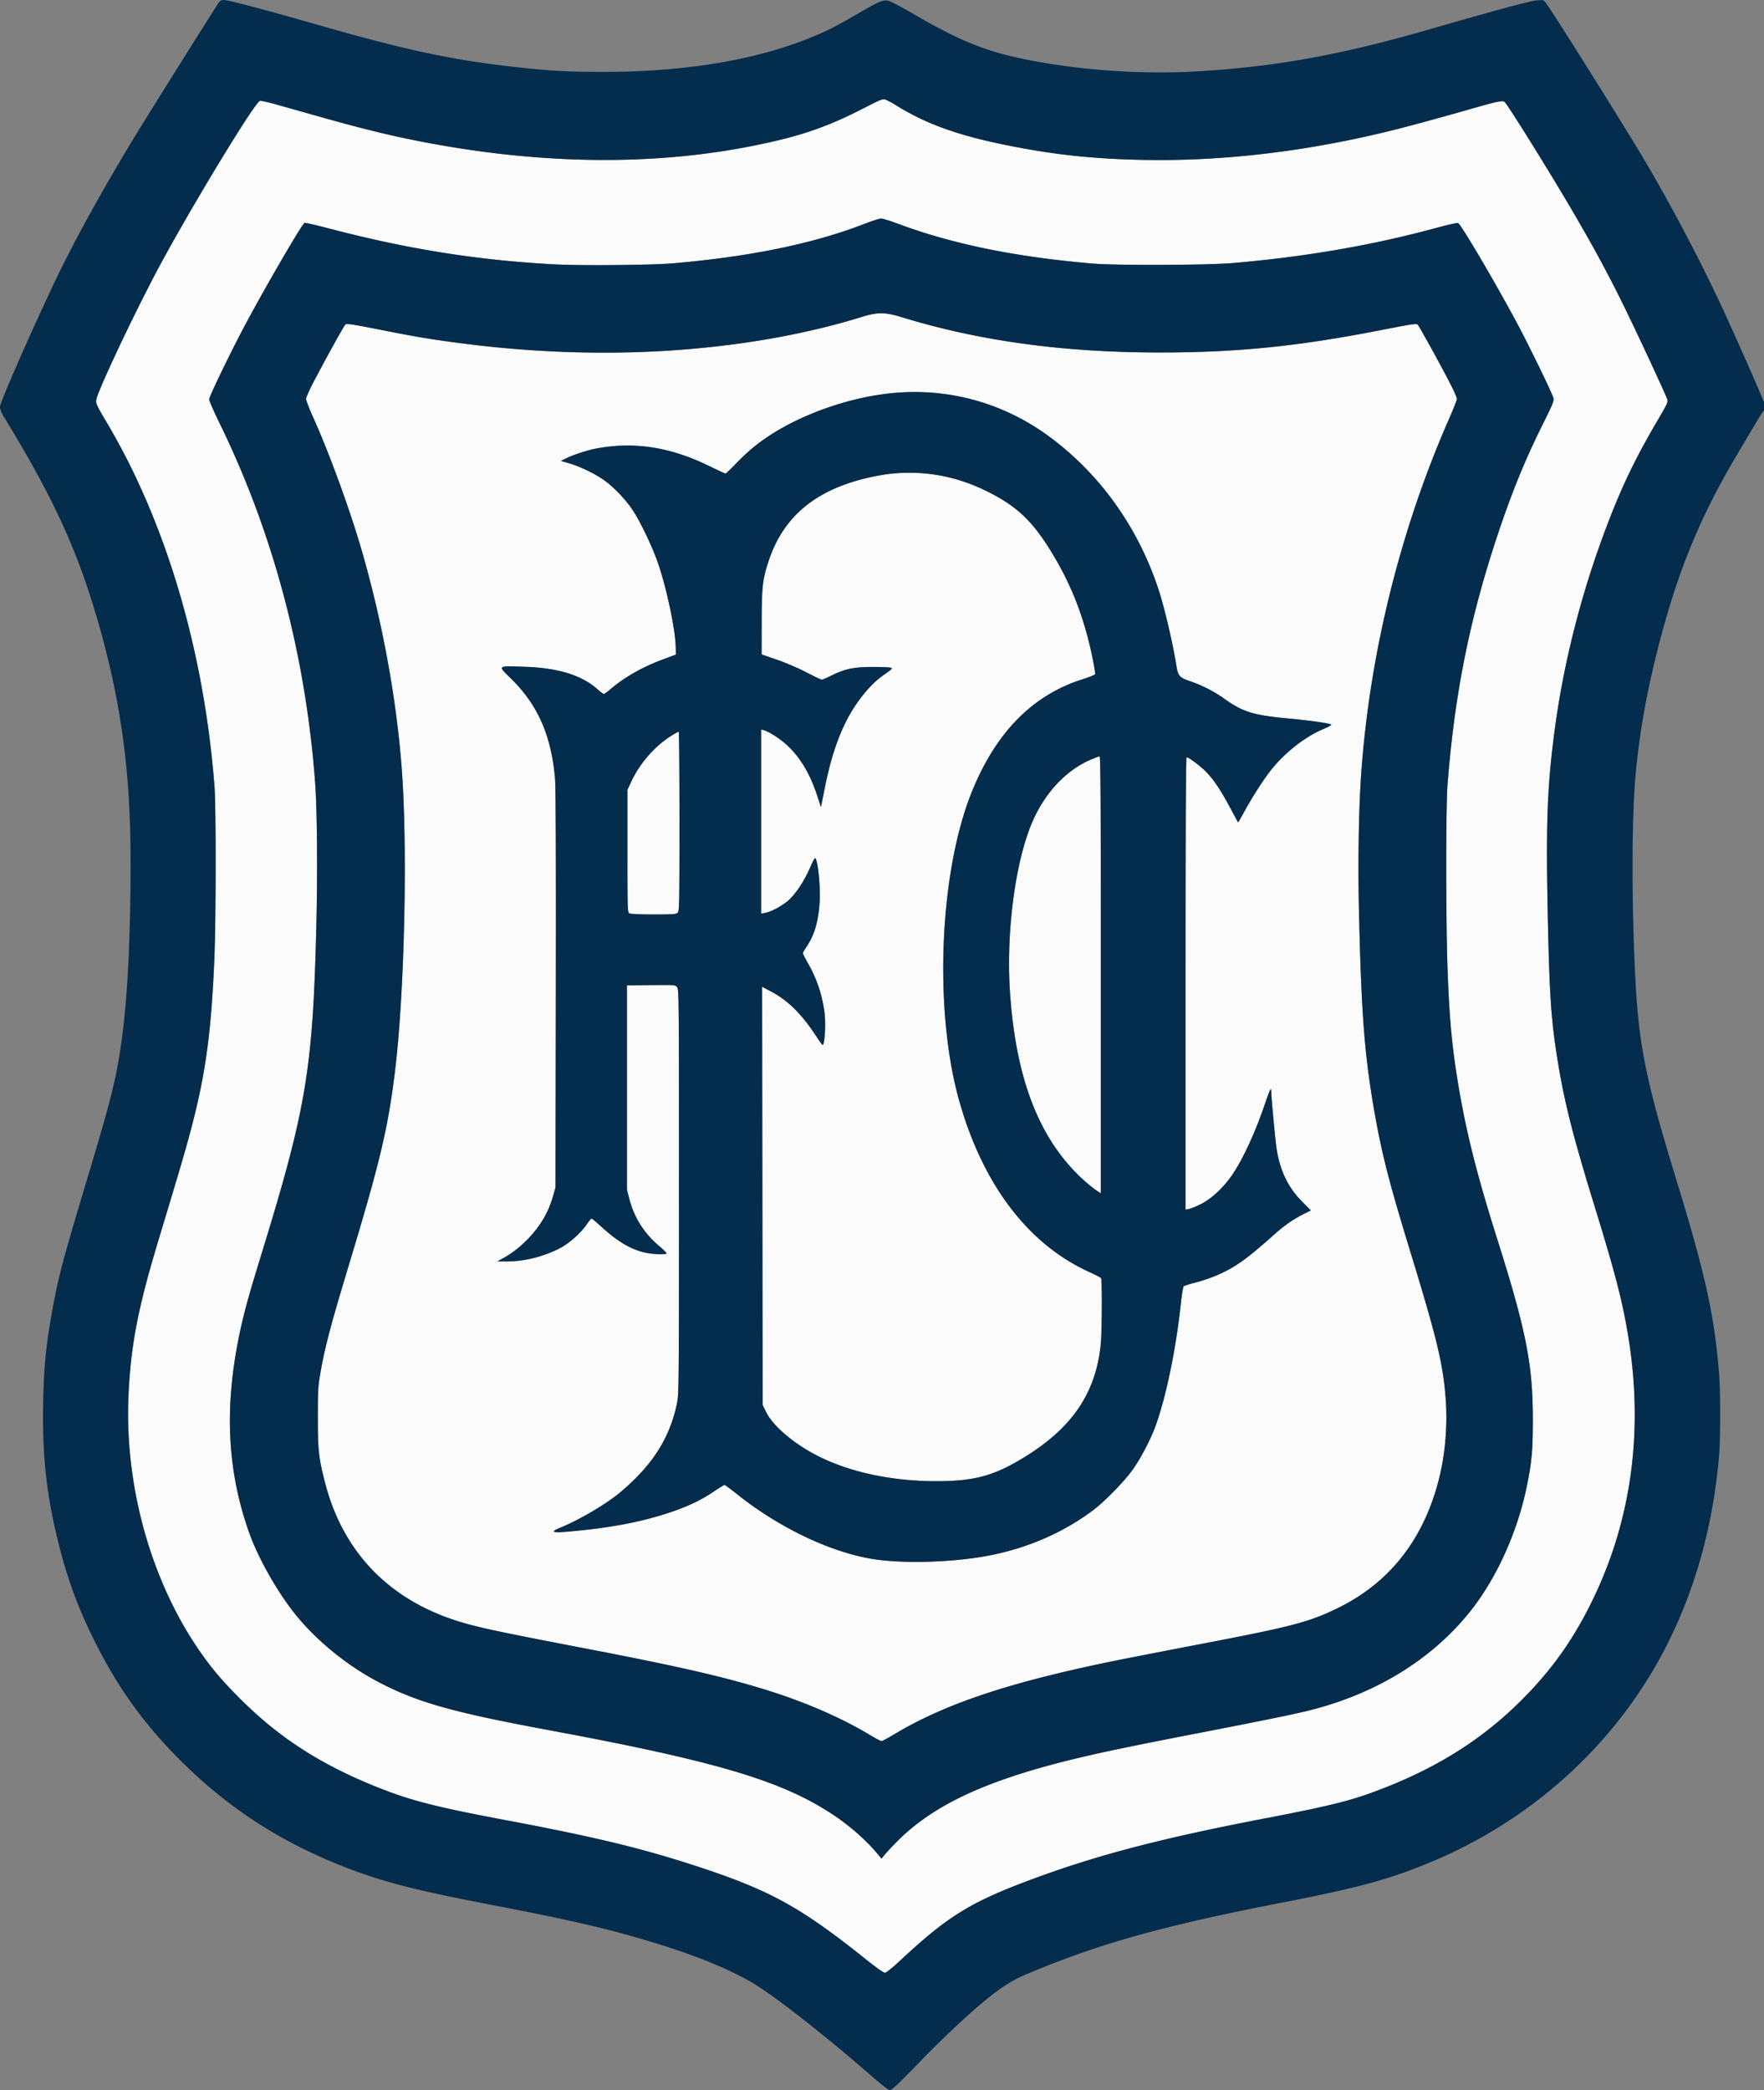 <svg xmlns="http://www.w3.org/2000/svg" width="1729" height="2048" viewBox="0 0 1729 2048"><rect x="0" y="0" width="1729" height="2048" fill="#808080" stroke="none"/><path fill="#fbfbfb" fill-rule="evenodd" d="M850.407 104.052c-38.469 20.026-64.365 29.056-109.907 38.326-97.904 19.927-206.832 19.091-321.5-2.469-33.448-6.289-61.513-13.089-107.106-25.952L271.5 102.56c-8.25-2.328-15.772-4.033-16.716-3.789-4.863 1.259-64.683 99.501-97.402 159.963-23.74 43.869-61.942 124.564-63.116 133.323-.435 3.236.697 5.638 10.15 21.543 58.148 97.832 95.375 223.243 105.793 356.4 1.604 20.503 1.525 131.311-.121 170-3.169 74.482-8.971 115.334-24.522 172.671-5.392 19.879-9.176 32.699-30.057 101.829-20.078 66.473-26.96 101.57-29.453 150.193-4.577 89.286 21.323 183.371 69.685 253.137 12.052 17.385 22.48 29.618 40.645 47.682 37.676 37.464 78.53 63.72 133.019 85.486 33.462 13.367 57.232 19.468 126.595 32.491 88.742 16.661 136.489 28.306 192.5 46.947 67.878 22.591 97.644 39.242 161.361 90.264 9.105 7.291 16.232 12.287 17.5 12.268 1.331-.019 7.241-4.784 15.639-12.608 45.13-42.044 67.45-55.984 123.5-77.135 65.145-24.582 129.179-41.483 232-61.234 69.798-13.407 88.344-18.189 121-31.2 53.154-21.178 95.188-48.288 132.095-85.196 30.055-30.054 51.419-60.354 70.325-99.739 37.968-79.092 49.284-166.929 33.475-259.856-5.635-33.12-12.614-59.788-32.712-125-22.159-71.896-30.058-103.639-37.077-149-5.548-35.85-7.142-62.371-8.736-145.303-1.563-81.349-.137-117.308 6.731-169.697 9.354-71.354 28.554-144.578 56.111-214 13.078-32.946 25.481-57.937 46.526-93.747 8.048-13.694 8.859-15.526 7.969-18-2.398-6.658-30.616-67.239-43.204-92.753-15.504-31.422-28.662-55.732-49.256-91-22.25-38.105-64.636-106.162-67.098-107.735-2.416-1.544-7.167-.473-41.15 9.279-19.249 5.524-47.149 13.147-61.999 16.94-85.653 21.879-171.261 32.318-251.5 30.668-49.351-1.015-87.065-5.075-133-14.318-48.535-9.767-79.875-21.1-109.293-39.521-4.285-2.684-9.052-5.132-10.593-5.44-2.179-.436-5.89 1.048-16.707 6.679M846.5 219.654c-49.55 19.164-111.47 31.874-187 38.385-20.218 1.743-89.786 2.38-115.002 1.053-75.221-3.959-143.713-14.762-219.895-34.683-13.694-3.58-25.423-6.308-26.066-6.062-2.379.913-37.464 61.116-57.949 99.434C226.398 344.325 205 388.544 205 391.325c0 1.314 4.915 12.466 10.922 24.782C268.196 523.288 300.041 643.964 309.046 769c1.779 24.707 2.26 86.295 1.065 136.5-3.373 141.692-9.738 179.999-53.588 322.5-13.245 43.042-17.441 58.311-21.884 79.643-14.957 71.799-11.913 133.552 9.567 194.081 8.853 24.945 27.654 58.149 45.456 80.276 19.607 24.372 48.554 48.307 77.331 63.943 39.003 21.192 73.84 31.261 169.686 49.041 165.187 30.645 229.131 49.603 279.502 82.865 17.09 11.285 33.708 26.017 45.128 40.006l2.738 3.355 2.175-2.855c1.197-1.57 6.248-7.059 11.227-12.196 34.163-35.258 82.671-58.965 162.867-79.595 27.71-7.129 63.371-14.732 124.184-26.478 70.593-13.634 103.475-20.328 119-24.226 65.181-16.365 119.56-49.732 157.037-96.36 25.929-32.26 46.648-77.756 55.866-122.671 4.985-24.291 6.006-35.347 6.032-65.329.048-54.372-6.48-87.542-34.932-177.5-19.395-61.322-29.728-101.906-37.502-147.291-6.66-38.882-9.427-67.898-11.178-117.209-1.669-46.992-1.693-159.25-.038-180.5 6.892-88.514 21.531-161.783 48.649-243.5 14.437-43.505 27.508-75.424 46.087-112.541 8.098-16.18 9.591-19.883 9.139-22.67-.608-3.746-24.303-52.473-36.779-75.634-22.064-40.96-54.149-95.288-56.765-96.118-.965-.306-9.823 1.648-19.685 4.342-63.096 17.239-128.941 28.677-200.431 34.817-25.869 2.222-114.708 2.552-138.5.515-75.761-6.486-137.522-19.175-191.171-39.276-7.244-2.714-14.444-4.881-16-4.815s-9.129 2.556-16.829 5.534m-2 90.933c-26.421 8.335-60.949 16.464-93 21.894-96.673 16.379-200.286 17.376-306.5 2.949-26.703-3.626-38.714-5.682-73.681-12.611-25.034-4.961-31.471-5.937-32.655-4.955-1.46 1.211-14.903 25.366-30.565 54.917-4.509 8.509-8.099 16.51-8.099 18.054 0 1.525 2.953 9.273 6.562 17.219 15.902 35.008 36.881 92.547 48.449 132.878 19.766 68.915 33.03 140.791 38.49 208.568 6.305 78.265 3.126 224.446-6.568 302-6.928 55.432-14.801 88.258-45.481 189.633-16.932 55.948-22.885 78.436-27.102 102.367-2.655 15.072-2.819 17.682-2.834 45-.018 32.199.831 39.965 6.994 64 18.205 71 66.574 118.961 140.004 138.825 18.031 4.878 41.434 9.74 111.486 23.163 90.91 17.42 135.44 27.498 176.5 39.945 39.818 12.07 76.661 27.839 105.488 45.149 5.879 3.53 11.284 6.418 12.012 6.418s6.249-2.958 12.268-6.572c50.188-30.137 113.42-51.191 217.232-72.331 11-2.24 49.475-9.721 85.5-16.625 87.156-16.702 103.785-21.059 131.5-34.455 52.464-25.359 86.571-69.657 100.952-131.113 5.341-22.828 7.401-49.989 5.603-73.899-2.621-34.862-8.376-58.712-35.609-147.56-20.704-67.55-27.832-95.862-35.435-140.759-8.783-51.861-11.848-93.747-14.029-191.686-1.022-45.87-.233-96.361 2.031-130 7.976-118.53 38.171-241.139 86.42-350.914 4.162-9.468 7.567-18.095 7.567-19.171 0-1.075-2.074-6.108-4.608-11.185-8.415-16.853-32.397-60.489-33.956-61.783-1.263-1.049-7.045-.186-32.735 4.886C1273.037 339.35 1212.6 345.494 1135 345.37c-94.193-.15-175.952-11.45-252-34.829-15.584-4.79-23.2-4.781-38.5.046m31 74.512c-42.225 3.886-89.886 20.537-123.5 43.146-11.174 7.516-20.426 15.381-30.738 26.127-5.08 5.296-9.652 9.628-10.158 9.628s-7.678-3.309-15.937-7.353c-38.231-18.723-73.733-24.201-110.981-17.125-8.931 1.697-22.984 6.333-30.034 9.908l-4.347 2.205 7.847 2.26c10.362 2.984 24.564 9.752 33.661 16.041 9.851 6.81 22.155 19.622 29.126 30.33 7.337 11.269 18.157 33.802 23.882 49.734 8.442 23.492 17.582 66.019 17.999 83.743l.18 7.631-12.5 4.623c-20.198 7.47-38.112 17.64-51.832 29.423-2.932 2.519-5.785 4.58-6.339 4.58s-3.524-2.242-6.598-4.982c-15.159-13.511-38.831-20.715-71.366-21.718-27.063-.834-26.34-1.522-12.605 11.987 25.929 25.504 39.015 55.327 42.776 97.489.697 7.81.949 76.654.755 206.224l-.291 194.5-2.266 8c-4.549 16.062-12.142 29.182-24.232 41.876-7.74 8.125-16.109 14.653-25.25 19.692l-5.252 2.896 9.119.018c17.108.034 35.912-4.607 51.838-12.794 9.656-4.964 21.092-15.199 27.307-24.438 1.757-2.612 3.592-4.75 4.078-4.75.485 0 4.437 3.262 8.781 7.25 20.309 18.642 35.945 26.534 54.489 27.502 5.448.285 9.862.099 10.188-.428.316-.512-2.64-3.607-6.57-6.877-15.152-12.611-25.258-28.453-29.948-46.947l-2.282-9v-200l23.579-.268c22.935-.26 23.631-.209 25.5 1.855 1.881 2.079 1.921 6.243 1.921 200.268 0 187.086-.101 198.64-1.805 207.019-7.032 34.56-24.186 61.481-56.189 88.182-13.683 11.416-40.097 26.917-58.756 34.481-9.566 3.878-7.561 5.005 6.75 3.793 42.209-3.574 73.797-9.569 103-19.547 16.685-5.7 29.088-11.681 41.063-19.801 5.259-3.565 10.017-6.482 10.573-6.482s5.815 3.844 11.688 8.542c40.401 32.323 89.096 55.998 130.61 63.5 31.061 5.613 84.324 3.984 121.027-3.701 36.435-7.628 69.865-22.514 98.039-43.654 11.288-8.469 30.805-28.472 38.723-39.687 7.991-11.317 17.227-28.879 22.089-42 10.451-28.203 20.485-76.626 25.177-121.493.892-8.527 2.095-15.489 2.789-16.144.672-.633 5.812-2.289 11.422-3.68s14.835-4.505 20.5-6.918c18.063-7.696 29.215-15.578 56.297-39.787 10.284-9.194 18.972-15.261 29.21-20.399l7.131-3.579-8.669-8.75c-13.273-13.397-21.154-29.409-24.687-50.159-1.299-7.628-5.458-51.714-5.475-58.041-.012-4.131-1.511-1.135-5.847 11.677-9.407 27.804-21.194 53.626-31.644 69.322-8.743 13.134-20.89 24.565-31.798 29.923-4.52 2.22-9.681 4.316-11.468 4.657l-3.25.621V963.625c0-154.769.318-221.625 1.055-221.625 2.055 0 13.285 8.333 18.859 13.993 7.619 7.738 14.307 17.66 23.598 35.007 4.271 7.975 7.872 14.632 8.003 14.793.131.162 3.106-4.992 6.612-11.451 7.76-14.301 19.634-32.572 26.867-41.342 13.91-16.867 32.435-31.169 50.011-38.611 5.279-2.236 8.479-4.093 7.745-4.495-2.469-1.355-20.639-3.912-41.75-5.876-34.477-3.207-44.884-6.402-62.841-19.296-9.95-7.145-21.74-13.188-33.659-17.251-10.369-3.535-11.869-5.221-13.429-15.093-3.448-21.811-11.686-57.006-17.451-74.549-19.924-60.627-56.689-112.371-105.978-149.151-44.867-33.48-98.652-48.686-154.142-43.579m-2.446 79.049c-4.645.485-13.645 2.031-20 3.436-52.88 11.691-84.909 37.94-99.498 81.543-6.123 18.301-6.953 25.492-7.007 60.74l-.049 31.367 15 5.165c8.721 3.003 20.81 8.186 28.879 12.383 7.634 3.97 14.445 7.218 15.135 7.218s4.794-1.77 9.12-3.932c13.424-6.711 22.281-8.568 40.866-8.568 8.8 0 16.857.35 17.905.778 1.596.652.589 1.678-6.227 6.34-8.743 5.983-16.253 13.53-24.676 24.799-15.773 21.106-26.645 48.828-34.231 87.285l-3.59 18.202-3.703-11.346c-7.089-21.715-16.912-37.976-30.264-50.096-6.502-5.902-17.431-12.851-22.024-14.004l-2.69-.675v180.44l3.75-.693c5.947-1.098 15.781-6.226 22.226-11.59 7.412-6.168 16.323-19.474 22.095-32.991 2.35-5.503 4.584-9.655 4.965-9.227 3.111 3.498 5.504 31.302 4.055 47.113-1.623 17.701-5.439 29.486-13.226 40.845-1.576 2.299-2.865 4.716-2.865 5.371s2.229 5.074 4.953 9.82c8.562 14.915 13.826 30.549 16.154 47.973 1.148 8.592.688 24.974-.854 30.45-.755 2.682-1.073 2.36-7.906-8-13.903-21.079-27.271-34.209-43.59-42.813l-8.776-4.627.26 204.844.259 204.844 3.394 6.979c6.647 13.665 27.09 31.053 50.482 42.939 31.725 16.12 72.808 24.875 116.624 24.855 37.331-.018 56.701-5.373 86.857-24.013 46.589-28.797 69.545-63.101 74.099-110.726 1.183-12.376 1.401-62.473.279-64.22-.404-.629-5.278-3.184-10.831-5.678-55.134-24.76-97.18-75.707-121.876-147.678-2.548-7.425-6.167-19.423-8.044-26.663-22.853-88.177-17.083-217.381 13.135-294.139 23.432-59.52 59.996-97.126 109.55-112.672 6.418-2.013 11.884-4.223 12.148-4.91.583-1.518-3.123-20.498-6.726-34.451-7.909-30.626-18.887-56.883-34.845-83.34-19.524-32.367-34.987-47.032-65.246-61.876-29.751-14.595-60.916-20.198-93.446-16.801M660 719.682c-17.262 10.216-32.731 27.632-41.607 46.842L615 773.869v60.03c0 58.327.055 60.06 1.934 61.066 1.165.623 10.654 1.035 23.845 1.035 19.957 0 22.059-.163 23.566-1.829 1.514-1.672 1.655-9.324 1.655-89.5 0-48.219-.337-87.667-.75-87.662-.413.006-2.775 1.208-5.25 2.673m408.958 24.702c-22.829 9.839-42.412 29.892-55.026 56.347C995.719 838.929 985.64 912.068 990.053 974c5.627 78.956 26.006 134.901 63.287 173.734 7.627 7.944 16.609 15.68 22.91 19.729l2.75 1.767V955.115c0-170.661-.254-214.102-1.25-214.049-.687.037-4.644 1.53-8.792 3.318"/><path fill="#042c4c" fill-rule="evenodd" d="M213.604 3.75c-12.977 20.076-72.485 115.108-83.985 134.12-26.562 43.915-49.885 85.722-67.987 121.865C42.033 298.869 0 393.512 0 398.507c0 2.637 1.272 5.8 4.367 10.857C52.599 488.179 76.022 539.335 96.462 610.5c22.203 77.306 31.524 146.209 31.516 233-.006 76.669-3.025 136.076-9.045 178-5.116 35.623-9.953 55.185-30.912 125-26.645 88.754-30.371 102.624-36.406 135.5-6.487 35.339-8.633 56.768-9.316 93.029-.971 51.588 3.32 90.446 15.217 137.789 8.972 35.705 19.485 63.992 35.93 96.682 22.83 45.382 48.419 80.665 84.492 116.5 48.96 48.637 103.672 83.017 171.353 107.675 32.036 11.671 63.854 19.574 130.209 32.338 78.964 15.19 112.504 22.874 155 35.51 46.775 13.909 82.571 28.528 106.697 43.576 22.156 13.819 70.572 51.929 112.623 88.65 10.592 9.249 17.107 14.251 18.563 14.251 1.616 0 8.792-6.758 25.68-24.186 35.1-36.222 66.908-64.98 85.437-77.247 10.895-7.212 16.692-10.009 40.332-19.457 63.813-25.502 124.28-41.815 233.958-63.114 73.841-14.34 104.103-22.603 144.716-39.514 100.192-41.722 182.059-116.598 230.224-210.568 28.972-56.523 46.456-119.389 52.263-187.914 1.391-16.411 1.395-61.807.008-79.5-4.46-56.866-13.333-97.295-41.477-189-29.965-97.635-37.042-131.971-40.497-196.5-3.839-71.683-3.844-158.03-.012-200.599 3.72-41.325 10.829-81.474 22.468-126.901 19.009-74.186 41.199-128.004 78.546-190.5a6972 6972 0 0 0 16.484-27.75c4.301-7.288 8.195-13.25 8.653-13.25s.834-2.025.834-4.5-.45-4.5-1-4.5-1-.464-1-1.03c0-1.152-16.263-38.248-33.745-76.97-21.718-48.104-50.944-104.366-80.291-154.563-18.44-31.54-95.038-153.621-99.312-158.284-1.994-2.174-2.655-2.298-8.991-1.681-6.792.662-41.386 10.016-103.661 28.03-87.626 25.348-151.978 36.981-229.5 41.49-53.109 3.089-114.471-1.181-166.257-11.57-39.966-8.017-65.24-18.176-109.992-44.215C884.013 7.087 872.444 1.009 870.541.7c-5.454-.885-8.809.541-29.041 12.342-10.45 6.095-23.05 13.041-28 15.434C756.271 56.152 680.355 70.473 591 70.449c-34.971-.009-52.394-.995-87.5-4.949-60.875-6.856-106.157-16.552-191.5-41.004C257.496 8.88 223.928.015 219.264.006c-2.645-.005-3.678.679-5.66 3.744m636.803 100.302c-38.469 20.026-64.365 29.056-109.907 38.326-97.904 19.927-206.832 19.091-321.5-2.469-33.448-6.289-61.513-13.089-107.106-25.952L271.5 102.56c-8.25-2.328-15.772-4.033-16.716-3.789-4.863 1.259-64.683 99.501-97.402 159.963-23.74 43.869-61.942 124.564-63.116 133.323-.435 3.236.697 5.638 10.15 21.543 58.148 97.832 95.375 223.243 105.793 356.4 1.604 20.503 1.525 131.311-.121 170-3.169 74.482-8.971 115.334-24.522 172.671-5.392 19.879-9.176 32.699-30.057 101.829-20.078 66.473-26.96 101.57-29.453 150.193-4.577 89.286 21.323 183.371 69.685 253.137 12.052 17.385 22.48 29.618 40.645 47.682 37.676 37.464 78.53 63.72 133.019 85.486 33.462 13.367 57.232 19.468 126.595 32.491 88.742 16.661 136.489 28.306 192.5 46.947 67.878 22.591 97.644 39.242 161.361 90.264 9.105 7.291 16.232 12.287 17.5 12.268 1.331-.019 7.241-4.784 15.639-12.608 45.13-42.044 67.45-55.984 123.5-77.135 65.145-24.582 129.179-41.483 232-61.234 69.798-13.407 88.344-18.189 121-31.2 53.154-21.178 95.188-48.288 132.095-85.196 30.055-30.054 51.419-60.354 70.325-99.739 37.968-79.092 49.284-166.929 33.475-259.856-5.635-33.12-12.614-59.788-32.712-125-22.159-71.896-30.058-103.639-37.077-149-5.548-35.85-7.142-62.371-8.736-145.303-1.563-81.349-.137-117.308 6.731-169.697 9.354-71.354 28.554-144.578 56.111-214 13.078-32.946 25.481-57.937 46.526-93.747 8.048-13.694 8.859-15.526 7.969-18-2.398-6.658-30.616-67.239-43.204-92.753-15.504-31.422-28.662-55.732-49.256-91-22.25-38.105-64.636-106.162-67.098-107.735-2.416-1.544-7.167-.473-41.15 9.279-19.249 5.524-47.149 13.147-61.999 16.94-85.653 21.879-171.261 32.318-251.5 30.668-49.351-1.015-87.065-5.075-133-14.318-48.535-9.767-79.875-21.1-109.293-39.521-4.285-2.684-9.052-5.132-10.593-5.44-2.179-.436-5.89 1.048-16.707 6.679M846.5 219.654c-49.55 19.164-111.47 31.874-187 38.385-20.218 1.743-89.786 2.38-115.002 1.053-75.221-3.959-143.713-14.762-219.895-34.683-13.694-3.58-25.423-6.308-26.066-6.062-2.379.913-37.464 61.116-57.949 99.434C226.398 344.325 205 388.544 205 391.325c0 1.314 4.915 12.466 10.922 24.782C268.196 523.288 300.041 643.964 309.046 769c1.779 24.707 2.26 86.295 1.065 136.5-3.373 141.692-9.738 179.999-53.588 322.5-13.245 43.042-17.441 58.311-21.884 79.643-14.957 71.799-11.913 133.552 9.567 194.081 8.853 24.945 27.654 58.149 45.456 80.276 19.607 24.372 48.554 48.307 77.331 63.943 39.003 21.192 73.84 31.261 169.686 49.041 165.187 30.645 229.131 49.603 279.502 82.865 17.09 11.285 33.708 26.017 45.128 40.006l2.738 3.355 2.175-2.855c1.197-1.57 6.248-7.059 11.227-12.196 34.163-35.258 82.671-58.965 162.867-79.595 27.71-7.129 63.371-14.732 124.184-26.478 70.593-13.634 103.475-20.328 119-24.226 65.181-16.365 119.56-49.732 157.037-96.36 25.929-32.26 46.648-77.756 55.866-122.671 4.985-24.291 6.006-35.347 6.032-65.329.048-54.372-6.48-87.542-34.932-177.5-19.395-61.322-29.728-101.906-37.502-147.291-6.66-38.882-9.427-67.898-11.178-117.209-1.669-46.992-1.693-159.25-.038-180.5 6.892-88.514 21.531-161.783 48.649-243.5 14.437-43.505 27.508-75.424 46.087-112.541 8.098-16.18 9.591-19.883 9.139-22.67-.608-3.746-24.303-52.473-36.779-75.634-22.064-40.96-54.149-95.288-56.765-96.118-.965-.306-9.823 1.648-19.685 4.342-63.096 17.239-128.941 28.677-200.431 34.817-25.869 2.222-114.708 2.552-138.5.515-75.761-6.486-137.522-19.175-191.171-39.276-7.244-2.714-14.444-4.881-16-4.815s-9.129 2.556-16.829 5.534m-2 90.933c-26.421 8.335-60.949 16.464-93 21.894-96.673 16.379-200.286 17.376-306.5 2.949-26.703-3.626-38.714-5.682-73.681-12.611-25.034-4.961-31.471-5.937-32.655-4.955-1.46 1.211-14.903 25.366-30.565 54.917-4.509 8.509-8.099 16.51-8.099 18.054 0 1.525 2.953 9.273 6.562 17.219 15.902 35.008 36.881 92.547 48.449 132.878 19.766 68.915 33.03 140.791 38.49 208.568 6.305 78.265 3.126 224.446-6.568 302-6.928 55.432-14.801 88.258-45.481 189.633-16.932 55.948-22.885 78.436-27.102 102.367-2.655 15.072-2.819 17.682-2.834 45-.018 32.199.831 39.965 6.994 64 18.205 71 66.574 118.961 140.004 138.825 18.031 4.878 41.434 9.74 111.486 23.163 90.91 17.42 135.44 27.498 176.5 39.945 39.818 12.07 76.661 27.839 105.488 45.149 5.879 3.53 11.284 6.418 12.012 6.418s6.249-2.958 12.268-6.572c50.188-30.137 113.42-51.191 217.232-72.331 11-2.24 49.475-9.721 85.5-16.625 87.156-16.702 103.785-21.059 131.5-34.455 52.464-25.359 86.571-69.657 100.952-131.113 5.341-22.828 7.401-49.989 5.603-73.899-2.621-34.862-8.376-58.712-35.609-147.56-20.704-67.55-27.832-95.862-35.435-140.759-8.783-51.861-11.848-93.747-14.029-191.686-1.022-45.87-.233-96.361 2.031-130 7.976-118.53 38.171-241.139 86.42-350.914 4.162-9.468 7.567-18.095 7.567-19.171 0-1.075-2.074-6.108-4.608-11.185-8.415-16.853-32.397-60.489-33.956-61.783-1.263-1.049-7.045-.186-32.735 4.886C1273.037 339.35 1212.6 345.494 1135 345.37c-94.193-.15-175.952-11.45-252-34.829-15.584-4.79-23.2-4.781-38.5.046m31 74.512c-42.225 3.886-89.886 20.537-123.5 43.146-11.174 7.516-20.426 15.381-30.738 26.127-5.08 5.296-9.652 9.628-10.158 9.628s-7.678-3.309-15.937-7.353c-38.231-18.723-73.733-24.201-110.981-17.125-8.931 1.697-22.984 6.333-30.034 9.908l-4.347 2.205 7.847 2.26c10.362 2.984 24.564 9.752 33.661 16.041 9.851 6.81 22.155 19.622 29.126 30.33 7.337 11.269 18.157 33.802 23.882 49.734 8.442 23.492 17.582 66.019 17.999 83.743l.18 7.631-12.5 4.623c-20.198 7.47-38.112 17.64-51.832 29.423-2.932 2.519-5.785 4.58-6.339 4.58s-3.524-2.242-6.598-4.982c-15.159-13.511-38.831-20.715-71.366-21.718-27.063-.834-26.34-1.522-12.605 11.987 25.929 25.504 39.015 55.327 42.776 97.489.697 7.81.949 76.654.755 206.224l-.291 194.5-2.266 8c-4.549 16.062-12.142 29.182-24.232 41.876-7.74 8.125-16.109 14.653-25.25 19.692l-5.252 2.896 9.119.018c17.108.034 35.912-4.607 51.838-12.794 9.656-4.964 21.092-15.199 27.307-24.438 1.757-2.612 3.592-4.75 4.078-4.75.485 0 4.437 3.262 8.781 7.25 20.309 18.642 35.945 26.534 54.489 27.502 5.448.285 9.862.099 10.188-.428.316-.512-2.64-3.607-6.57-6.877-15.152-12.611-25.258-28.453-29.948-46.947l-2.282-9v-200l23.579-.268c22.935-.26 23.631-.209 25.5 1.855 1.881 2.079 1.921 6.243 1.921 200.268 0 187.086-.101 198.64-1.805 207.019-7.032 34.56-24.186 61.481-56.189 88.182-13.683 11.416-40.097 26.917-58.756 34.481-9.566 3.878-7.561 5.005 6.75 3.793 42.209-3.574 73.797-9.569 103-19.547 16.685-5.7 29.088-11.681 41.063-19.801 5.259-3.565 10.017-6.482 10.573-6.482s5.815 3.844 11.688 8.542c40.401 32.323 89.096 55.998 130.61 63.5 31.061 5.613 84.324 3.984 121.027-3.701 36.435-7.628 69.865-22.514 98.039-43.654 11.288-8.469 30.805-28.472 38.723-39.687 7.991-11.317 17.227-28.879 22.089-42 10.451-28.203 20.485-76.626 25.177-121.493.892-8.527 2.095-15.489 2.789-16.144.672-.633 5.812-2.289 11.422-3.68s14.835-4.505 20.5-6.918c18.063-7.696 29.215-15.578 56.297-39.787 10.284-9.194 18.972-15.261 29.21-20.399l7.131-3.579-8.669-8.75c-13.273-13.397-21.154-29.409-24.687-50.159-1.299-7.628-5.458-51.714-5.475-58.041-.012-4.131-1.511-1.135-5.847 11.677-9.407 27.804-21.194 53.626-31.644 69.322-8.743 13.134-20.89 24.565-31.798 29.923-4.52 2.22-9.681 4.316-11.468 4.657l-3.25.621V963.625c0-154.769.318-221.625 1.055-221.625 2.055 0 13.285 8.333 18.859 13.993 7.619 7.738 14.307 17.66 23.598 35.007 4.271 7.975 7.872 14.632 8.003 14.793.131.162 3.106-4.992 6.612-11.451 7.76-14.301 19.634-32.572 26.867-41.342 13.91-16.867 32.435-31.169 50.011-38.611 5.279-2.236 8.479-4.093 7.745-4.495-2.469-1.355-20.639-3.912-41.75-5.876-34.477-3.207-44.884-6.402-62.841-19.296-9.95-7.145-21.74-13.188-33.659-17.251-10.369-3.535-11.869-5.221-13.429-15.093-3.448-21.811-11.686-57.006-17.451-74.549-19.924-60.627-56.689-112.371-105.978-149.151-44.867-33.48-98.652-48.686-154.142-43.579m-2.446 79.049c-4.645.485-13.645 2.031-20 3.436-52.88 11.691-84.909 37.94-99.498 81.543-6.123 18.301-6.953 25.492-7.007 60.74l-.049 31.367 15 5.165c8.721 3.003 20.81 8.186 28.879 12.383 7.634 3.97 14.445 7.218 15.135 7.218s4.794-1.77 9.12-3.932c13.424-6.711 22.281-8.568 40.866-8.568 8.8 0 16.857.35 17.905.778 1.596.652.589 1.678-6.227 6.34-8.743 5.983-16.253 13.53-24.676 24.799-15.773 21.106-26.645 48.828-34.231 87.285l-3.59 18.202-3.703-11.346c-7.089-21.715-16.912-37.976-30.264-50.096-6.502-5.902-17.431-12.851-22.024-14.004l-2.69-.675v180.44l3.75-.693c5.947-1.098 15.781-6.226 22.226-11.59 7.412-6.168 16.323-19.474 22.095-32.991 2.35-5.503 4.584-9.655 4.965-9.227 3.111 3.498 5.504 31.302 4.055 47.113-1.623 17.701-5.439 29.486-13.226 40.845-1.576 2.299-2.865 4.716-2.865 5.371s2.229 5.074 4.953 9.82c8.562 14.915 13.826 30.549 16.154 47.973 1.148 8.592.688 24.974-.854 30.45-.755 2.682-1.073 2.36-7.906-8-13.903-21.079-27.271-34.209-43.59-42.813l-8.776-4.627.26 204.844.259 204.844 3.394 6.979c6.647 13.665 27.09 31.053 50.482 42.939 31.725 16.12 72.808 24.875 116.624 24.855 37.331-.018 56.701-5.373 86.857-24.013 46.589-28.797 69.545-63.101 74.099-110.726 1.183-12.376 1.401-62.473.279-64.22-.404-.629-5.278-3.184-10.831-5.678-55.134-24.76-97.18-75.707-121.876-147.678-2.548-7.425-6.167-19.423-8.044-26.663-22.853-88.177-17.083-217.381 13.135-294.139 23.432-59.52 59.996-97.126 109.55-112.672 6.418-2.013 11.884-4.223 12.148-4.91.583-1.518-3.123-20.498-6.726-34.451-7.909-30.626-18.887-56.883-34.845-83.34-19.524-32.367-34.987-47.032-65.246-61.876-29.751-14.595-60.916-20.198-93.446-16.801M660 719.682c-17.262 10.216-32.731 27.632-41.607 46.842L615 773.869v60.03c0 58.327.055 60.06 1.934 61.066 1.165.623 10.654 1.035 23.845 1.035 19.957 0 22.059-.163 23.566-1.829 1.514-1.672 1.655-9.324 1.655-89.5 0-48.219-.337-87.667-.75-87.662-.413.006-2.775 1.208-5.25 2.673m408.958 24.702c-22.829 9.839-42.412 29.892-55.026 56.347C995.719 838.929 985.64 912.068 990.053 974c5.627 78.956 26.006 134.901 63.287 173.734 7.627 7.944 16.609 15.68 22.91 19.729l2.75 1.767V955.115c0-170.661-.254-214.102-1.25-214.049-.687.037-4.644 1.53-8.792 3.318"/></svg>